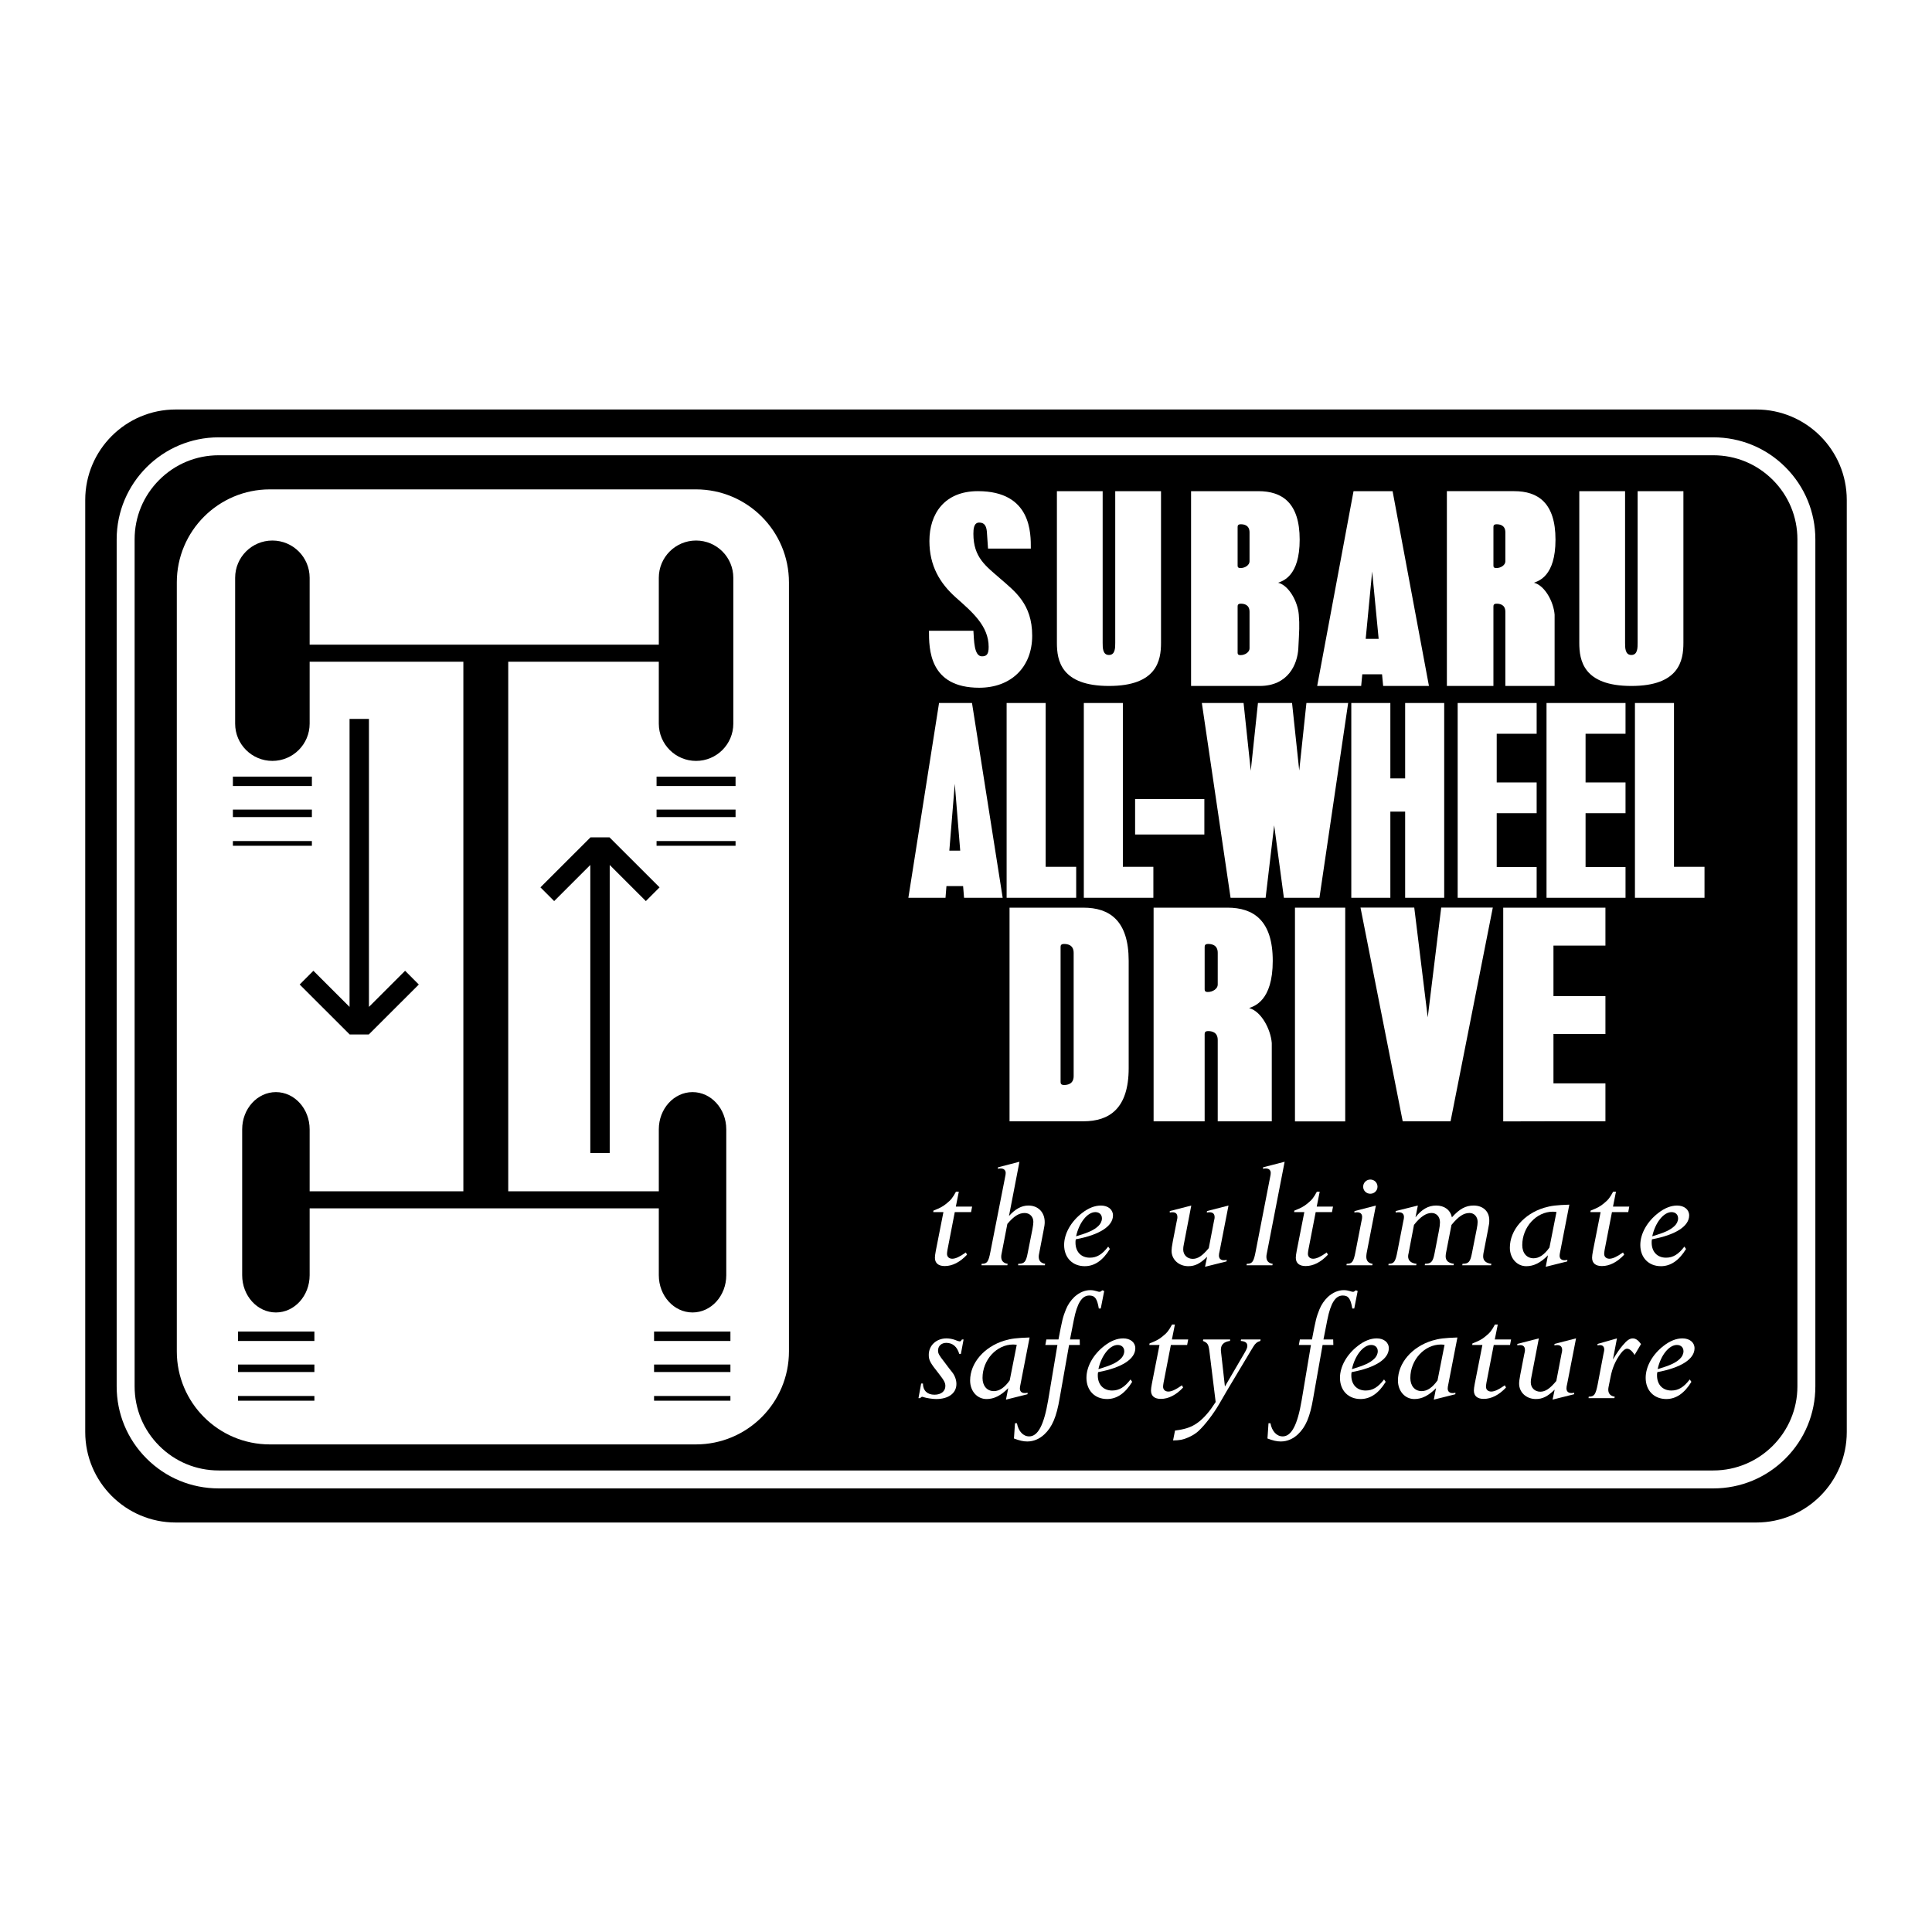 <?xml version="1.0" encoding="utf-8"?>
<!-- Generator: Adobe Illustrator 13.0.0, SVG Export Plug-In . SVG Version: 6.00 Build 14948)  -->
<!DOCTYPE svg PUBLIC "-//W3C//DTD SVG 1.0//EN" "http://www.w3.org/TR/2001/REC-SVG-20010904/DTD/svg10.dtd">
<svg version="1.0" id="Layer_1" xmlns="http://www.w3.org/2000/svg" xmlns:xlink="http://www.w3.org/1999/xlink" x="0px" y="0px"
	 width="192.756px" height="192.756px" viewBox="0 0 192.756 192.756" enable-background="new 0 0 192.756 192.756"
	 xml:space="preserve">
<g>
	<polygon fill-rule="evenodd" clip-rule="evenodd" fill="#FFFFFF" points="0,0 192.756,0 192.756,192.756 0,192.756 0,0 	"/>
	<path fill-rule="evenodd" clip-rule="evenodd" d="M175.226,151.901c4.985,0,9.026-4.042,9.026-9.027V49.882
		c0-4.985-4.041-9.027-9.026-9.027H17.531c-4.985,0-9.027,4.042-9.027,9.027v92.992c0,4.985,4.042,9.027,9.027,9.027H175.226
		L175.226,151.901z"/>
	<path fill-rule="evenodd" clip-rule="evenodd" fill="#FFFFFF" d="M11.64,53.812v84.506c0,2.72,1.059,5.275,2.982,7.199
		c1.922,1.923,4.479,2.981,7.198,2.981h149.118c2.719,0,5.276-1.059,7.198-2.981c1.924-1.924,2.982-4.479,2.982-7.199V53.812
		c0-2.719-1.059-5.275-2.982-7.198c-1.922-1.923-4.479-2.981-7.198-2.981H21.82C16.206,43.632,11.64,48.198,11.64,53.812
		L11.64,53.812z"/>
	<path fill-rule="evenodd" clip-rule="evenodd" d="M21.82,45.422h149.118c2.241,0,4.349,0.873,5.933,2.458
		c1.584,1.584,2.457,3.691,2.457,5.932v84.506c0,4.626-3.764,8.39-8.39,8.39H21.82c-2.241,0-4.347-0.873-5.932-2.458
		c-1.584-1.584-2.457-3.69-2.457-5.932V53.812c0-2.241,0.873-4.347,2.457-5.932C17.473,46.295,19.579,45.422,21.82,45.422
		L21.82,45.422z"/>
	<path fill-rule="evenodd" clip-rule="evenodd" fill="#FFFFFF" d="M69.43,144.109c5.128,0,9.284-4.156,9.284-9.284V58.11
		c0-5.128-4.156-9.285-9.284-9.285H26.924c-5.128,0-9.284,4.157-9.284,9.285v76.715c0,5.128,4.156,9.284,9.284,9.284H69.43
		L69.43,144.109z"/>
	<path fill-rule="evenodd" clip-rule="evenodd" fill="#FFFFFF" d="M96.883,120.933h-1.625l-0.73,3.771
		c-0.029,0.179-0.044,0.299-0.044,0.402c0,0.284,0.209,0.478,0.521,0.478c0.328,0,0.746-0.193,1.356-0.626l0.12,0.223
		c-0.701,0.746-1.461,1.134-2.221,1.134c-0.626,0-0.984-0.283-0.984-0.835c0-0.179,0.029-0.343,0.089-0.686l0.76-3.86h-1.014
		l0.016-0.149c0.67-0.269,0.909-0.387,1.297-0.7c0.462-0.373,0.626-0.582,0.954-1.193h0.284l-0.298,1.491h1.624L96.883,120.933
		L96.883,120.933z"/>
	<path fill-rule="evenodd" clip-rule="evenodd" fill="#FFFFFF" d="M99.936,125.046c-0.03,0.12-0.045,0.254-0.045,0.344
		c0,0.401,0.224,0.641,0.642,0.7l-0.03,0.148h-2.579l0.016-0.148c0.551,0,0.685-0.193,0.879-1.223l1.445-7.348
		c0.061-0.284,0.074-0.388,0.074-0.492c0-0.283-0.193-0.447-0.491-0.447c-0.089,0-0.148,0-0.298,0.029l0.03-0.148l2.131-0.552
		l-1.043,5.411c0.626-0.701,1.252-1.043,1.938-1.043c0.969,0,1.625,0.671,1.625,1.653c0,0.224-0.029,0.433-0.119,0.865l-0.433,2.25
		c-0.03,0.12-0.044,0.254-0.044,0.344c0,0.401,0.223,0.641,0.64,0.7l-0.028,0.148h-2.67l0.017-0.148c0.61,0,0.774-0.193,0.938-1.059
		l0.477-2.399c0.06-0.299,0.09-0.597,0.09-0.73c0-0.507-0.358-0.879-0.865-0.879c-0.581,0-1.088,0.327-1.729,1.088L99.936,125.046
		L99.936,125.046z"/>
	<path fill-rule="evenodd" clip-rule="evenodd" fill="#FFFFFF" d="M110.73,124.614c-0.7,1.147-1.535,1.714-2.504,1.714
		c-1.223,0-2.058-0.85-2.058-2.116c0-1.134,0.687-2.34,1.789-3.189c0.627-0.492,1.267-0.745,1.878-0.745
		c0.716,0,1.208,0.401,1.208,0.983c0,1.072-1.327,1.938-3.712,2.385c-0.029,0.148-0.029,0.193-0.029,0.328
		c0,0.908,0.551,1.505,1.431,1.505c0.7,0,1.236-0.327,1.833-1.104L110.73,124.614L110.73,124.614z"/>
	<path fill-rule="evenodd" clip-rule="evenodd" d="M109.583,122.318c0.224-0.208,0.357-0.491,0.357-0.76
		c0-0.373-0.254-0.626-0.655-0.626c-0.791,0-1.624,1.043-1.923,2.415C108.644,122.959,109.15,122.722,109.583,122.318
		L109.583,122.318z"/>
	<path fill-rule="evenodd" clip-rule="evenodd" fill="#FFFFFF" d="M120.435,125.39c-0.717,0.7-1.223,0.938-1.878,0.938
		c-0.94,0-1.67-0.656-1.67-1.535c0-0.193,0.03-0.433,0.119-0.91l0.388-1.996l0.06-0.284c0.015-0.06,0.015-0.119,0.015-0.179
		c0-0.313-0.164-0.476-0.477-0.476c-0.09,0-0.135,0-0.283,0.028v-0.147l2.146-0.552l-0.745,3.875
		c-0.044,0.179-0.06,0.357-0.06,0.507c0,0.552,0.403,0.938,0.954,0.938c0.507,0,0.969-0.312,1.596-1.072l0.507-2.639l0.06-0.284
		c0.015-0.06,0.015-0.119,0.015-0.179c0-0.313-0.18-0.476-0.492-0.476c-0.089,0-0.134,0-0.283,0.028l0.016-0.147l2.146-0.552
		l-0.88,4.516c-0.029,0.149-0.044,0.238-0.06,0.284c0,0.074-0.015,0.134-0.015,0.193c0,0.298,0.18,0.461,0.492,0.461
		c0.09,0,0.134,0,0.283-0.029l-0.015,0.149l-2.146,0.536L120.435,125.39L120.435,125.39z"/>
	<path fill-rule="evenodd" clip-rule="evenodd" fill="#FFFFFF" d="M126.393,125.046c-0.03,0.12-0.045,0.254-0.045,0.344
		c0,0.401,0.209,0.641,0.627,0.7l-0.03,0.148h-2.579l0.03-0.148c0.536,0,0.687-0.193,0.88-1.223l1.43-7.348
		c0.061-0.284,0.074-0.388,0.074-0.492c0-0.283-0.178-0.447-0.491-0.447c-0.074,0-0.134,0-0.282,0.029l0.015-0.148l2.146-0.552
		L126.393,125.046L126.393,125.046z"/>
	<path fill-rule="evenodd" clip-rule="evenodd" fill="#FFFFFF" d="M132.891,120.933h-1.625l-0.731,3.771
		c-0.028,0.179-0.044,0.299-0.044,0.402c0,0.284,0.209,0.478,0.521,0.478c0.328,0,0.746-0.193,1.356-0.626l0.12,0.223
		c-0.701,0.746-1.462,1.134-2.222,1.134c-0.626,0-0.983-0.283-0.983-0.835c0-0.179,0.03-0.343,0.09-0.686l0.76-3.86h-1.014
		l0.015-0.149c0.671-0.269,0.909-0.387,1.297-0.7c0.462-0.373,0.627-0.582,0.954-1.193h0.283l-0.298,1.491h1.624L132.891,120.933
		L132.891,120.933z"/>
	<path fill-rule="evenodd" clip-rule="evenodd" fill="#FFFFFF" d="M136.718,119.1c-0.402,0-0.715-0.313-0.715-0.701
		s0.312-0.715,0.715-0.715s0.716,0.312,0.716,0.715C137.434,118.786,137.12,119.1,136.718,119.1L136.718,119.1z"/>
	<path fill-rule="evenodd" clip-rule="evenodd" fill="#FFFFFF" d="M136.346,125.046c-0.016,0.12-0.03,0.254-0.03,0.344
		c0,0.401,0.208,0.641,0.626,0.7l-0.029,0.148h-2.578l0.028-0.148c0.537,0,0.687-0.193,0.88-1.223l0.582-2.98
		c0.029-0.149,0.045-0.239,0.06-0.284c0-0.074,0.015-0.134,0.015-0.193c0-0.299-0.18-0.461-0.492-0.461
		c-0.089,0-0.134,0-0.283,0.028l0.016-0.147l2.131-0.552L136.346,125.046L136.346,125.046z"/>
	<path fill-rule="evenodd" clip-rule="evenodd" fill="#FFFFFF" d="M140.534,125.046c-0.029,0.105-0.045,0.209-0.045,0.313
		c0,0.418,0.299,0.671,0.836,0.73l-0.03,0.148h-2.772l0.016-0.148c0.536,0,0.686-0.193,0.879-1.223l0.581-2.98l0.06-0.284
		c0-0.06,0.015-0.119,0.015-0.179c0-0.313-0.179-0.476-0.521-0.476c-0.089,0-0.148,0-0.298,0.028l-0.015-0.147l2.22-0.552
		l-0.238,1.177c0.611-0.79,1.282-1.177,2.058-1.177c0.835,0,1.416,0.432,1.579,1.177c0.746-0.835,1.372-1.177,2.162-1.177
		c0.938,0,1.565,0.58,1.565,1.46c0,0.283-0.015,0.402-0.149,1.073l-0.433,2.235c-0.015,0.105-0.029,0.209-0.029,0.313
		c0,0.418,0.283,0.671,0.819,0.73l-0.029,0.148h-2.877l0.03-0.148c0.61,0,0.775-0.193,0.939-1.059l0.477-2.414
		c0.059-0.284,0.09-0.537,0.09-0.701c0-0.521-0.344-0.894-0.806-0.894c-0.597,0-1.104,0.342-1.804,1.191l-0.552,2.832
		c-0.015,0.105-0.029,0.209-0.029,0.313c0,0.418,0.283,0.671,0.82,0.73l-0.03,0.148h-2.877l0.03-0.148
		c0.61,0,0.789-0.193,0.953-1.059l0.433-2.235c0.074-0.373,0.104-0.642,0.104-0.85c0-0.537-0.344-0.924-0.835-0.924
		c-0.551,0-1.133,0.387-1.758,1.191L140.534,125.046L140.534,125.046z"/>
	<path fill-rule="evenodd" clip-rule="evenodd" fill="#FFFFFF" d="M154.217,126.388l0.224-1.147
		c-0.73,0.745-1.416,1.088-2.161,1.088c-0.939,0-1.641-0.79-1.641-1.848c0-1.744,1.402-3.37,3.414-3.98
		c0.7-0.209,1.237-0.269,2.52-0.313l-0.895,4.606c-0.06,0.284-0.074,0.387-0.074,0.492c0,0.283,0.178,0.446,0.477,0.446
		c0.09,0,0.149,0,0.298-0.029l-0.015,0.149L154.217,126.388L154.217,126.388z"/>
	<path fill-rule="evenodd" clip-rule="evenodd" d="M154.933,120.889c-1.655,0-3.057,1.534-3.057,3.338
		c0,0.791,0.447,1.312,1.133,1.312c0.552,0,1.074-0.358,1.58-1.073l0.701-3.548C155.111,120.903,155.037,120.889,154.933,120.889
		L154.933,120.889z"/>
	<path fill-rule="evenodd" clip-rule="evenodd" fill="#FFFFFF" d="M162.45,120.933h-1.625l-0.731,3.771
		c-0.029,0.179-0.044,0.299-0.044,0.402c0,0.284,0.209,0.478,0.521,0.478c0.328,0,0.745-0.193,1.356-0.626l0.119,0.223
		c-0.7,0.746-1.461,1.134-2.221,1.134c-0.626,0-0.983-0.283-0.983-0.835c0-0.179,0.03-0.343,0.089-0.686l0.761-3.86h-1.015
		l0.016-0.149c0.671-0.269,0.909-0.387,1.297-0.7c0.462-0.373,0.626-0.582,0.954-1.193h0.282l-0.297,1.491h1.624L162.45,120.933
		L162.45,120.933z"/>
	<path fill-rule="evenodd" clip-rule="evenodd" fill="#FFFFFF" d="M168.216,124.614c-0.701,1.147-1.536,1.714-2.505,1.714
		c-1.222,0-2.057-0.85-2.057-2.116c0-1.134,0.686-2.34,1.789-3.189c0.625-0.492,1.267-0.745,1.878-0.745
		c0.715,0,1.207,0.401,1.207,0.983c0,1.072-1.326,1.938-3.711,2.385c-0.03,0.148-0.03,0.193-0.03,0.328
		c0,0.908,0.551,1.505,1.431,1.505c0.7,0,1.237-0.327,1.833-1.104L168.216,124.614L168.216,124.614z"/>
	<path fill-rule="evenodd" clip-rule="evenodd" d="M167.067,122.318c0.224-0.208,0.357-0.491,0.357-0.76
		c0-0.373-0.253-0.626-0.655-0.626c-0.791,0-1.625,1.043-1.924,2.415C166.128,122.959,166.635,122.722,167.067,122.318
		L167.067,122.318z"/>
	<path fill-rule="evenodd" clip-rule="evenodd" fill="#FFFFFF" d="M95.868,135.08h-0.163c-0.209-0.715-0.656-1.103-1.297-1.103
		c-0.477,0-0.819,0.312-0.819,0.761c0,0.298,0.089,0.462,0.626,1.146l0.447,0.597l0.342,0.433c0.269,0.343,0.417,0.775,0.417,1.163
		c0,0.924-0.79,1.505-2.012,1.505c-0.388,0-0.939-0.089-1.283-0.193c-0.044-0.03-0.089-0.016-0.118-0.03
		c-0.06,0-0.12,0.045-0.209,0.135h-0.163l0.268-1.461h0.179v0.015c0,0.686,0.432,1.103,1.147,1.103c0.656,0,1.088-0.343,1.088-0.864
		c0-0.327-0.12-0.552-0.641-1.222c-0.879-1.104-1.014-1.357-1.014-1.894c0-0.938,0.761-1.64,1.774-1.64
		c0.253,0,0.581,0.06,0.79,0.134l0.283,0.105c0.09,0.029,0.194,0.06,0.239,0.06c0.089,0,0.119-0.03,0.224-0.193h0.164L95.868,135.08
		L95.868,135.08z"/>
	<path fill-rule="evenodd" clip-rule="evenodd" fill="#FFFFFF" d="M100.366,139.642l0.225-1.147
		c-0.73,0.745-1.416,1.088-2.161,1.088c-0.938,0-1.641-0.79-1.641-1.849c0-1.743,1.402-3.368,3.414-3.979
		c0.7-0.21,1.237-0.27,2.52-0.314l-0.895,4.606c-0.061,0.283-0.074,0.388-0.074,0.491c0,0.284,0.179,0.448,0.477,0.448
		c0.09,0,0.149,0,0.298-0.03l-0.016,0.149L100.366,139.642L100.366,139.642z"/>
	<path fill-rule="evenodd" clip-rule="evenodd" d="M101.083,134.142c-1.655,0-3.056,1.535-3.056,3.339
		c0,0.79,0.447,1.312,1.133,1.312c0.552,0,1.072-0.357,1.58-1.073l0.7-3.548C101.262,134.156,101.188,134.142,101.083,134.142
		L101.083,134.142z"/>
	<path fill-rule="evenodd" clip-rule="evenodd" fill="#FFFFFF" d="M107.735,134.187h-1.073l-0.938,5.307
		c-0.313,1.863-0.746,2.877-1.521,3.606c-0.492,0.462-1.073,0.716-1.714,0.716c-0.389,0-0.775-0.089-1.327-0.298l0.104-1.521h0.194
		c0.148,0.805,0.625,1.312,1.222,1.312c0.88,0,1.476-1.147,1.893-3.607l0.924-5.515h-1.206l0.104-0.551h1.207
		c0.373-1.953,0.433-2.222,0.745-2.997c0.194-0.478,0.479-0.895,0.851-1.251c0.477-0.433,1.027-0.671,1.579-0.671
		c0.224,0,0.448,0.044,0.642,0.104l0.149,0.044c0.029,0.016,0.074,0.016,0.104,0.016c0.09,0.015,0.134-0.016,0.313-0.148
		l0.179,0.073l-0.343,1.744h-0.194c-0.163-0.982-0.387-1.297-0.953-1.297c-0.73,0-1.208,0.761-1.535,2.416l-0.388,1.968h0.969
		L107.735,134.187L107.735,134.187z"/>
	<path fill-rule="evenodd" clip-rule="evenodd" fill="#FFFFFF" d="M112.957,137.867c-0.701,1.148-1.535,1.715-2.504,1.715
		c-1.223,0-2.058-0.85-2.058-2.116c0-1.133,0.687-2.34,1.789-3.19c0.626-0.491,1.267-0.745,1.878-0.745
		c0.716,0,1.208,0.402,1.208,0.984c0,1.073-1.327,1.938-3.712,2.385c-0.03,0.148-0.03,0.194-0.03,0.328
		c0,0.909,0.552,1.505,1.431,1.505c0.701,0,1.237-0.328,1.834-1.104L112.957,137.867L112.957,137.867z"/>
	<path fill-rule="evenodd" clip-rule="evenodd" d="M111.81,135.572c0.223-0.208,0.357-0.492,0.357-0.76
		c0-0.372-0.253-0.626-0.656-0.626c-0.79,0-1.624,1.043-1.922,2.414C110.87,136.214,111.377,135.976,111.81,135.572L111.81,135.572z
		"/>
	<path fill-rule="evenodd" clip-rule="evenodd" fill="#FFFFFF" d="M118.442,134.187h-1.624l-0.73,3.771
		c-0.03,0.179-0.046,0.298-0.046,0.401c0,0.284,0.21,0.478,0.522,0.478c0.328,0,0.746-0.193,1.357-0.626l0.118,0.224
		c-0.7,0.746-1.46,1.133-2.221,1.133c-0.626,0-0.983-0.283-0.983-0.835c0-0.179,0.029-0.343,0.089-0.686l0.76-3.86h-1.013
		l0.015-0.149c0.671-0.268,0.909-0.387,1.296-0.7c0.463-0.372,0.627-0.581,0.955-1.192h0.283l-0.299,1.491h1.625L118.442,134.187
		L118.442,134.187z"/>
	<path fill-rule="evenodd" clip-rule="evenodd" fill="#FFFFFF" d="M117.232,142.727c0.909-0.119,1.461-0.282,1.998-0.61
		c0.521-0.313,1.058-0.834,1.579-1.535c0.104-0.149,0.269-0.388,0.478-0.701l-0.626-5.083c-0.09-0.685-0.179-0.819-0.642-1.013
		l0.03-0.148h2.683l-0.016,0.148c-0.596,0.074-0.908,0.372-0.908,0.864c0,0.06,0,0.134,0.016,0.224
		c0.014,0.12,0.014,0.208,0.028,0.269l0.358,3.189l1.968-3.369c0.193-0.327,0.268-0.521,0.268-0.671
		c0-0.312-0.179-0.461-0.655-0.506l0.029-0.148h1.953l-0.03,0.148c-0.312,0.089-0.507,0.253-0.686,0.552l-0.283,0.461l-2.354,3.936
		l-0.761,1.312c-0.596,1.028-1.446,2.131-2.071,2.712c-0.283,0.269-0.656,0.492-1.073,0.671c-0.537,0.224-0.805,0.269-1.477,0.283
		L117.232,142.727L117.232,142.727z"/>
	<path fill-rule="evenodd" clip-rule="evenodd" fill="#FFFFFF" d="M133.028,134.187h-1.073l-0.938,5.307
		c-0.313,1.863-0.746,2.877-1.521,3.606c-0.492,0.462-1.073,0.716-1.714,0.716c-0.389,0-0.775-0.089-1.327-0.298l0.104-1.521h0.194
		c0.148,0.805,0.625,1.312,1.222,1.312c0.879,0,1.477-1.147,1.893-3.607l0.925-5.515h-1.207l0.104-0.551h1.206
		c0.373-1.953,0.433-2.222,0.745-2.997c0.194-0.478,0.478-0.895,0.85-1.251c0.478-0.433,1.029-0.671,1.581-0.671
		c0.224,0,0.447,0.044,0.641,0.104l0.148,0.044c0.03,0.016,0.075,0.016,0.104,0.016c0.09,0.015,0.135-0.016,0.313-0.148l0.179,0.073
		l-0.343,1.744h-0.194c-0.163-0.982-0.388-1.297-0.953-1.297c-0.73,0-1.207,0.761-1.536,2.416l-0.387,1.968h0.969L133.028,134.187
		L133.028,134.187z"/>
	<path fill-rule="evenodd" clip-rule="evenodd" fill="#FFFFFF" d="M138.25,137.867c-0.7,1.148-1.535,1.715-2.505,1.715
		c-1.222,0-2.056-0.85-2.056-2.116c0-1.133,0.685-2.34,1.788-3.19c0.626-0.491,1.268-0.745,1.878-0.745
		c0.716,0,1.207,0.402,1.207,0.984c0,1.073-1.326,1.938-3.711,2.385c-0.03,0.148-0.03,0.194-0.03,0.328
		c0,0.909,0.552,1.505,1.432,1.505c0.7,0,1.237-0.328,1.833-1.104L138.25,137.867L138.25,137.867z"/>
	<path fill-rule="evenodd" clip-rule="evenodd" d="M137.102,135.572c0.225-0.208,0.358-0.492,0.358-0.76
		c0-0.372-0.254-0.626-0.656-0.626c-0.79,0-1.625,1.043-1.923,2.414C136.163,136.214,136.67,135.976,137.102,135.572
		L137.102,135.572z"/>
	<path fill-rule="evenodd" clip-rule="evenodd" fill="#FFFFFF" d="M143.05,139.642l0.225-1.147
		c-0.731,0.745-1.416,1.088-2.162,1.088c-0.939,0-1.64-0.79-1.64-1.849c0-1.743,1.401-3.368,3.413-3.979
		c0.701-0.21,1.237-0.27,2.52-0.314l-0.895,4.606c-0.06,0.283-0.074,0.388-0.074,0.491c0,0.284,0.179,0.448,0.478,0.448
		c0.089,0,0.148,0,0.297-0.03l-0.015,0.149L143.05,139.642L143.05,139.642z"/>
	<path fill-rule="evenodd" clip-rule="evenodd" d="M143.766,134.142c-1.654,0-3.056,1.535-3.056,3.339
		c0,0.79,0.447,1.312,1.133,1.312c0.552,0,1.073-0.357,1.58-1.073l0.7-3.548C143.944,134.156,143.87,134.142,143.766,134.142
		L143.766,134.142z"/>
	<path fill-rule="evenodd" clip-rule="evenodd" fill="#FFFFFF" d="M150.656,134.187h-1.624l-0.73,3.771
		c-0.03,0.179-0.045,0.298-0.045,0.401c0,0.284,0.209,0.478,0.522,0.478c0.327,0,0.745-0.193,1.356-0.626l0.119,0.224
		c-0.701,0.746-1.461,1.133-2.221,1.133c-0.627,0-0.984-0.283-0.984-0.835c0-0.179,0.029-0.343,0.089-0.686l0.761-3.86h-1.014
		l0.015-0.149c0.671-0.268,0.91-0.387,1.296-0.7c0.464-0.372,0.627-0.581,0.955-1.192h0.283l-0.299,1.491h1.625L150.656,134.187
		L150.656,134.187z"/>
	<path fill-rule="evenodd" clip-rule="evenodd" fill="#FFFFFF" d="M155.11,138.644c-0.715,0.699-1.223,0.938-1.878,0.938
		c-0.939,0-1.669-0.656-1.669-1.535c0-0.193,0.029-0.433,0.119-0.909l0.387-1.997l0.061-0.283c0.014-0.061,0.014-0.119,0.014-0.179
		c0-0.313-0.163-0.478-0.477-0.478c-0.089,0-0.134,0-0.282,0.03v-0.149l2.146-0.552l-0.746,3.876
		c-0.044,0.179-0.059,0.357-0.059,0.507c0,0.551,0.401,0.938,0.953,0.938c0.506,0,0.969-0.313,1.595-1.073l0.507-2.638l0.06-0.283
		c0.015-0.061,0.015-0.119,0.015-0.179c0-0.313-0.179-0.478-0.491-0.478c-0.09,0-0.135,0-0.283,0.03l0.015-0.149l2.146-0.552
		l-0.88,4.517c-0.029,0.149-0.044,0.238-0.06,0.283c0,0.074-0.015,0.134-0.015,0.194c0,0.298,0.179,0.462,0.492,0.462
		c0.089,0,0.134,0,0.283-0.03l-0.015,0.149l-2.147,0.536L155.11,138.644L155.11,138.644z"/>
	<path fill-rule="evenodd" clip-rule="evenodd" fill="#FFFFFF" d="M163.081,135.186c-0.224-0.389-0.506-0.626-0.745-0.626
		c-0.179,0-0.372,0.134-0.625,0.461c-0.522,0.701-0.851,1.447-1.029,2.386l-0.18,0.895c-0.028,0.118-0.044,0.253-0.044,0.343
		c0,0.402,0.224,0.641,0.642,0.699l-0.03,0.15h-2.579l0.016-0.15c0.552,0,0.686-0.193,0.894-1.221l0.567-2.981l0.06-0.283
		c0.015-0.075,0.029-0.149,0.029-0.209c0-0.283-0.149-0.447-0.418-0.447c-0.074,0-0.119,0-0.253,0.03v-0.149l1.938-0.552
		l-0.402,2.102c0.463-0.745,0.656-1.028,0.969-1.4c0.418-0.507,0.701-0.701,1.014-0.701c0.299,0,0.552,0.194,0.82,0.566
		L163.081,135.186L163.081,135.186z"/>
	<path fill-rule="evenodd" clip-rule="evenodd" fill="#FFFFFF" d="M168.751,137.867c-0.701,1.148-1.535,1.715-2.505,1.715
		c-1.223,0-2.057-0.85-2.057-2.116c0-1.133,0.686-2.34,1.789-3.19c0.626-0.491,1.267-0.745,1.878-0.745
		c0.716,0,1.208,0.402,1.208,0.984c0,1.073-1.328,1.938-3.713,2.385c-0.029,0.148-0.029,0.194-0.029,0.328
		c0,0.909,0.551,1.505,1.431,1.505c0.7,0,1.237-0.328,1.834-1.104L168.751,137.867L168.751,137.867z"/>
	<path fill-rule="evenodd" clip-rule="evenodd" d="M167.603,135.572c0.224-0.208,0.358-0.492,0.358-0.76
		c0-0.372-0.253-0.626-0.656-0.626c-0.791,0-1.624,1.043-1.923,2.414C166.664,136.214,167.171,135.976,167.603,135.572
		L167.603,135.572z"/>
	<path fill-rule="evenodd" clip-rule="evenodd" d="M69.446,75.916c2.053,0,3.717-1.664,3.717-3.716V57.646
		c0-2.053-1.664-3.717-3.717-3.717c-2.052,0-3.717,1.664-3.717,3.717v6.671H30.893v-6.671c0-2.053-1.664-3.717-3.717-3.717
		c-2.052,0-3.716,1.664-3.716,3.717v14.553c0,2.053,1.664,3.716,3.716,3.716c2.053,0,3.717-1.664,3.717-3.716v-6.18h15.336v52.836
		H30.893v-6.179c0-2.053-1.507-3.716-3.365-3.716c-1.859,0-3.366,1.663-3.366,3.716v14.552c0,2.053,1.507,3.717,3.366,3.717
		c1.858,0,3.365-1.664,3.365-3.717v-6.671h34.836v6.671c0,2.053,1.507,3.717,3.366,3.717s3.365-1.664,3.365-3.717v-14.552
		c0-2.053-1.506-3.716-3.365-3.716s-3.366,1.663-3.366,3.716v6.179H50.707V66.019h15.022v6.18
		C65.729,74.252,67.394,75.916,69.446,75.916L69.446,75.916z"/>
	<polygon fill-rule="evenodd" clip-rule="evenodd" points="60.831,115.032 60.831,86.298 64.437,89.901 65.805,88.532 
		60.813,83.545 58.911,83.545 53.919,88.532 55.288,89.901 58.895,86.298 58.895,115.032 60.831,115.032 	"/>
	<polygon fill-rule="evenodd" clip-rule="evenodd" points="34.875,71.724 34.875,100.458 31.267,96.855 29.899,98.225 
		34.891,103.211 36.793,103.211 41.785,98.225 40.417,96.855 36.81,100.458 36.81,71.724 34.875,71.724 	"/>
	<polygon fill-rule="evenodd" clip-rule="evenodd" points="23.236,77.483 23.236,78.423 31.117,78.423 31.117,77.483 23.236,77.483 
			"/>
	<polygon fill-rule="evenodd" clip-rule="evenodd" points="23.236,81.52 31.117,81.52 31.117,80.773 23.236,80.773 23.236,81.52 	
		"/>
	<polygon fill-rule="evenodd" clip-rule="evenodd" points="23.236,84.383 31.117,84.383 31.117,83.912 23.236,83.912 23.236,84.383 
			"/>
	<polygon fill-rule="evenodd" clip-rule="evenodd" points="23.748,132.849 23.748,133.789 31.367,133.789 31.367,132.849 
		23.748,132.849 	"/>
	<polygon fill-rule="evenodd" clip-rule="evenodd" points="23.748,136.887 31.367,136.887 31.367,136.14 23.748,136.14 
		23.748,136.887 	"/>
	<polygon fill-rule="evenodd" clip-rule="evenodd" points="23.748,139.749 31.367,139.749 31.367,139.278 23.748,139.278 
		23.748,139.749 	"/>
	<polygon fill-rule="evenodd" clip-rule="evenodd" points="73.387,77.483 73.387,78.423 65.505,78.423 65.505,77.483 73.387,77.483 
			"/>
	<polygon fill-rule="evenodd" clip-rule="evenodd" points="73.387,80.773 73.387,81.52 65.505,81.52 65.505,80.773 73.387,80.773 	
		"/>
	<polygon fill-rule="evenodd" clip-rule="evenodd" points="73.387,83.912 73.387,84.383 65.505,84.383 65.505,83.912 73.387,83.912 
			"/>
	<polygon fill-rule="evenodd" clip-rule="evenodd" points="72.874,132.849 72.874,133.789 65.256,133.789 65.256,132.849 
		72.874,132.849 	"/>
	<polygon fill-rule="evenodd" clip-rule="evenodd" points="72.874,136.14 72.874,136.887 65.256,136.887 65.256,136.14 
		72.874,136.14 	"/>
	<polygon fill-rule="evenodd" clip-rule="evenodd" points="72.874,139.278 72.874,139.749 65.256,139.749 65.256,139.278 
		72.874,139.278 	"/>
	<path fill-rule="evenodd" clip-rule="evenodd" fill="#FFFFFF" d="M97.968,65.482c-0.806,0-0.785-1.642-0.851-2.553h-4.433
		c0,1.791,0,5.687,5.015,5.687c3.134,0,5.283-2.015,5.283-5.194c0-3.179-1.746-4.433-3.179-5.687s-2.687-2.104-2.687-4.478
		c0-0.493,0.045-1.12,0.582-1.12s0.707,0.358,0.762,0.896l0.116,1.702h4.271c0-1.478,0.09-5.732-5.283-5.732
		c-3.313,0-4.836,2.239-4.836,4.971c0,2.462,1.03,4.208,2.642,5.642c1.612,1.433,3.269,2.82,3.269,4.925
		C98.64,65.303,98.416,65.482,97.968,65.482L97.968,65.482z"/>
	<path fill-rule="evenodd" clip-rule="evenodd" fill="#FFFFFF" d="M110.64,68.438c4.792,0,5.195-2.552,5.195-4.299V49.004h-4.568
		v15.135c0,0.493,0,1.209-0.627,1.209s-0.627-0.716-0.627-1.209V49.004h-4.566v15.135C105.446,65.886,105.85,68.438,110.64,68.438
		L110.64,68.438z"/>
	<path fill-rule="evenodd" clip-rule="evenodd" fill="#FFFFFF" d="M129.535,64.676c0.09-1.791,0.135-2.239,0.046-3.358
		c-0.104-1.294-0.985-2.91-2.06-3.179c0.447-0.179,2.148-0.626,2.148-4.299c0-3.672-1.746-4.836-4.119-4.836s-6.717,0-6.717,0
		v19.434h6.851C128.506,68.438,129.455,66.287,129.535,64.676L129.535,64.676z"/>
	<path fill-rule="evenodd" clip-rule="evenodd" d="M124.666,64.697c0,0.356-0.435,0.666-0.898,0.666
		c-0.232,0-0.291-0.095-0.291-0.238v-4.609c0-0.142,0.029-0.286,0.319-0.286s0.87,0.072,0.87,0.809
		C124.666,61.775,124.666,64.697,124.666,64.697L124.666,64.697z"/>
	<path fill-rule="evenodd" clip-rule="evenodd" d="M124.666,56.011c0,0.356-0.435,0.665-0.898,0.665
		c-0.232,0-0.291-0.095-0.291-0.237v-3.848c0-0.144,0.029-0.285,0.319-0.285s0.87,0.07,0.87,0.807
		C124.666,53.849,124.666,56.011,124.666,56.011L124.666,56.011z"/>
	<polygon fill-rule="evenodd" clip-rule="evenodd" fill="#FFFFFF" points="135.916,67.273 137.887,67.273 137.998,68.438 
		142.566,68.438 138.939,49.004 135.043,49.004 131.416,68.438 135.805,68.438 135.916,67.273 	"/>
	<polygon fill-rule="evenodd" clip-rule="evenodd" points="137.548,63.736 136.256,63.736 136.901,57.019 137.548,63.736 	"/>
	<path fill-rule="evenodd" clip-rule="evenodd" fill="#FFFFFF" d="M149,60.516c0-0.142,0.029-0.286,0.318-0.286
		c0.291,0,0.871,0.072,0.871,0.809c0,0.736,0,7.398,0,7.398l4.914,0.001v-7.12c-0.104-1.294-0.985-2.91-2.06-3.179
		c0.447-0.179,2.149-0.626,2.149-4.299c0-3.672-1.747-4.836-4.12-4.836c-2.372,0-6.717,0-6.717,0v19.434l4.644,0V60.516L149,60.516z
		"/>
	<path fill-rule="evenodd" clip-rule="evenodd" d="M149,52.591c0-0.144,0.029-0.285,0.318-0.285c0.291,0,0.871,0.07,0.871,0.807
		c0,0.736,0,2.898,0,2.898c0,0.356-0.436,0.665-0.899,0.665c-0.231,0-0.29-0.095-0.29-0.237V52.591L149,52.591z"/>
	<path fill-rule="evenodd" clip-rule="evenodd" fill="#FFFFFF" d="M167.954,64.139V49.004h-4.567v15.135
		c0,0.493,0,1.209-0.626,1.209c-0.627,0-0.627-0.716-0.627-1.209V49.004h-4.568v15.135c0,1.747,0.403,4.299,5.195,4.299
		C167.551,68.438,167.954,65.886,167.954,64.139L167.954,64.139z"/>
	<polygon fill-rule="evenodd" clip-rule="evenodd" fill="#FFFFFF" points="93.689,70.139 90.628,89.572 94.333,89.572 
		94.427,88.408 96.089,88.408 96.184,89.572 100.038,89.572 96.977,70.139 93.689,70.139 	"/>
	<polygon fill-rule="evenodd" clip-rule="evenodd" points="94.715,84.871 95.258,78.199 95.801,84.871 94.715,84.871 	"/>
	<polygon fill-rule="evenodd" clip-rule="evenodd" fill="#FFFFFF" points="107.371,86.483 104.326,86.483 104.326,70.139 
		100.431,70.139 100.431,89.572 107.371,89.572 107.371,86.483 	"/>
	<polygon fill-rule="evenodd" clip-rule="evenodd" fill="#FFFFFF" points="112.028,70.139 108.133,70.139 108.133,89.572 
		115.072,89.572 115.072,86.483 112.028,86.483 112.028,70.139 	"/>
	<polygon fill-rule="evenodd" clip-rule="evenodd" fill="#FFFFFF" points="113.25,83.259 120.159,83.259 120.159,79.721 
		113.25,79.721 113.25,83.259 	"/>
	<polygon fill-rule="evenodd" clip-rule="evenodd" fill="#FFFFFF" points="138.716,80.975 140.192,80.975 140.192,89.572 
		144.088,89.572 144.088,70.139 140.192,70.139 140.192,77.662 138.716,77.662 138.716,70.139 134.819,70.139 134.819,89.572 
		138.716,89.572 138.716,80.975 	"/>
	<polygon fill-rule="evenodd" clip-rule="evenodd" fill="#FFFFFF" points="167.014,86.483 167.014,70.139 163.118,70.139 
		163.118,89.572 170.059,89.572 170.059,86.483 167.014,86.483 	"/>
	<polygon fill-rule="evenodd" clip-rule="evenodd" fill="#FFFFFF" points="129.625,76.878 128.909,70.139 125.506,70.139 
		124.79,76.899 124.072,70.139 119.909,70.139 122.774,89.572 126.271,89.572 127.124,82.342 128.094,89.572 131.641,89.572 
		134.506,70.139 130.342,70.139 129.625,76.878 	"/>
	<polygon fill-rule="evenodd" clip-rule="evenodd" fill="#FFFFFF" points="153.312,86.505 149.327,86.505 149.327,81.132 
		153.312,81.132 153.312,78.065 149.327,78.065 149.327,73.207 153.312,73.207 153.312,70.139 145.432,70.139 145.432,89.572 
		153.312,89.572 153.312,86.505 	"/>
	<polygon fill-rule="evenodd" clip-rule="evenodd" fill="#FFFFFF" points="154.297,70.139 154.297,89.572 162.179,89.572 
		162.179,86.505 158.192,86.505 158.192,81.132 162.179,81.132 162.179,78.065 158.192,78.065 158.192,73.207 162.179,73.207 
		162.179,70.139 154.297,70.139 	"/>
	<path fill-rule="evenodd" clip-rule="evenodd" fill="#FFFFFF" d="M126.982,95.862c0-4.028-1.916-5.305-4.52-5.305
		c-2.603,0-7.367,0-7.367,0v21.317l5.093,0.001v-8.691c0-0.156,0.032-0.312,0.351-0.312s0.954,0.078,0.954,0.887
		c0,0.808,0,8.114,0,8.114l5.392,0.002v-7.81c-0.114-1.422-1.081-3.192-2.26-3.488C125.115,100.381,126.982,99.89,126.982,95.862
		L126.982,95.862z"/>
	<path fill-rule="evenodd" clip-rule="evenodd" d="M121.493,98.242c0,0.392-0.478,0.73-0.986,0.73c-0.255,0-0.318-0.105-0.318-0.262
		v-4.22c0-0.156,0.032-0.312,0.351-0.312s0.954,0.078,0.954,0.886C121.493,95.872,121.493,98.242,121.493,98.242L121.493,98.242z"/>
	<polygon fill-rule="evenodd" clip-rule="evenodd" fill="#FFFFFF" points="129.199,111.882 134.213,111.882 134.213,90.558 
		129.199,90.558 129.199,111.882 	"/>
	<polygon fill-rule="evenodd" clip-rule="evenodd" fill="#FFFFFF" points="149.977,90.558 149.977,111.882 154.989,111.871 
		160.174,111.871 160.174,108.088 154.989,108.088 154.989,103.161 160.174,103.161 160.174,99.38 154.989,99.38 154.989,94.341 
		160.174,94.341 160.174,90.559 154.989,90.559 149.977,90.558 	"/>
	<path fill-rule="evenodd" clip-rule="evenodd" fill="#FFFFFF" d="M108.09,90.558c-2.604,0-7.368,0-7.368,0v21.313
		c0,0,4.765,0,7.368,0s4.519-1.277,4.519-5.306V95.862C112.608,91.834,110.693,90.558,108.09,90.558L108.09,90.558z"/>
	<path fill-rule="evenodd" clip-rule="evenodd" d="M107.119,107.363c0,0.809-0.637,0.887-0.954,0.887
		c-0.318,0-0.35-0.156-0.35-0.313V94.491c0-0.156,0.031-0.312,0.35-0.312c0.317,0,0.954,0.078,0.954,0.886V107.363L107.119,107.363z
		"/>
	<polygon fill-rule="evenodd" clip-rule="evenodd" fill="#FFFFFF" points="142.445,101.505 141.101,90.549 135.738,90.549 
		139.948,111.871 144.723,111.871 148.938,90.549 143.79,90.549 142.445,101.505 	"/>
</g>
</svg>
